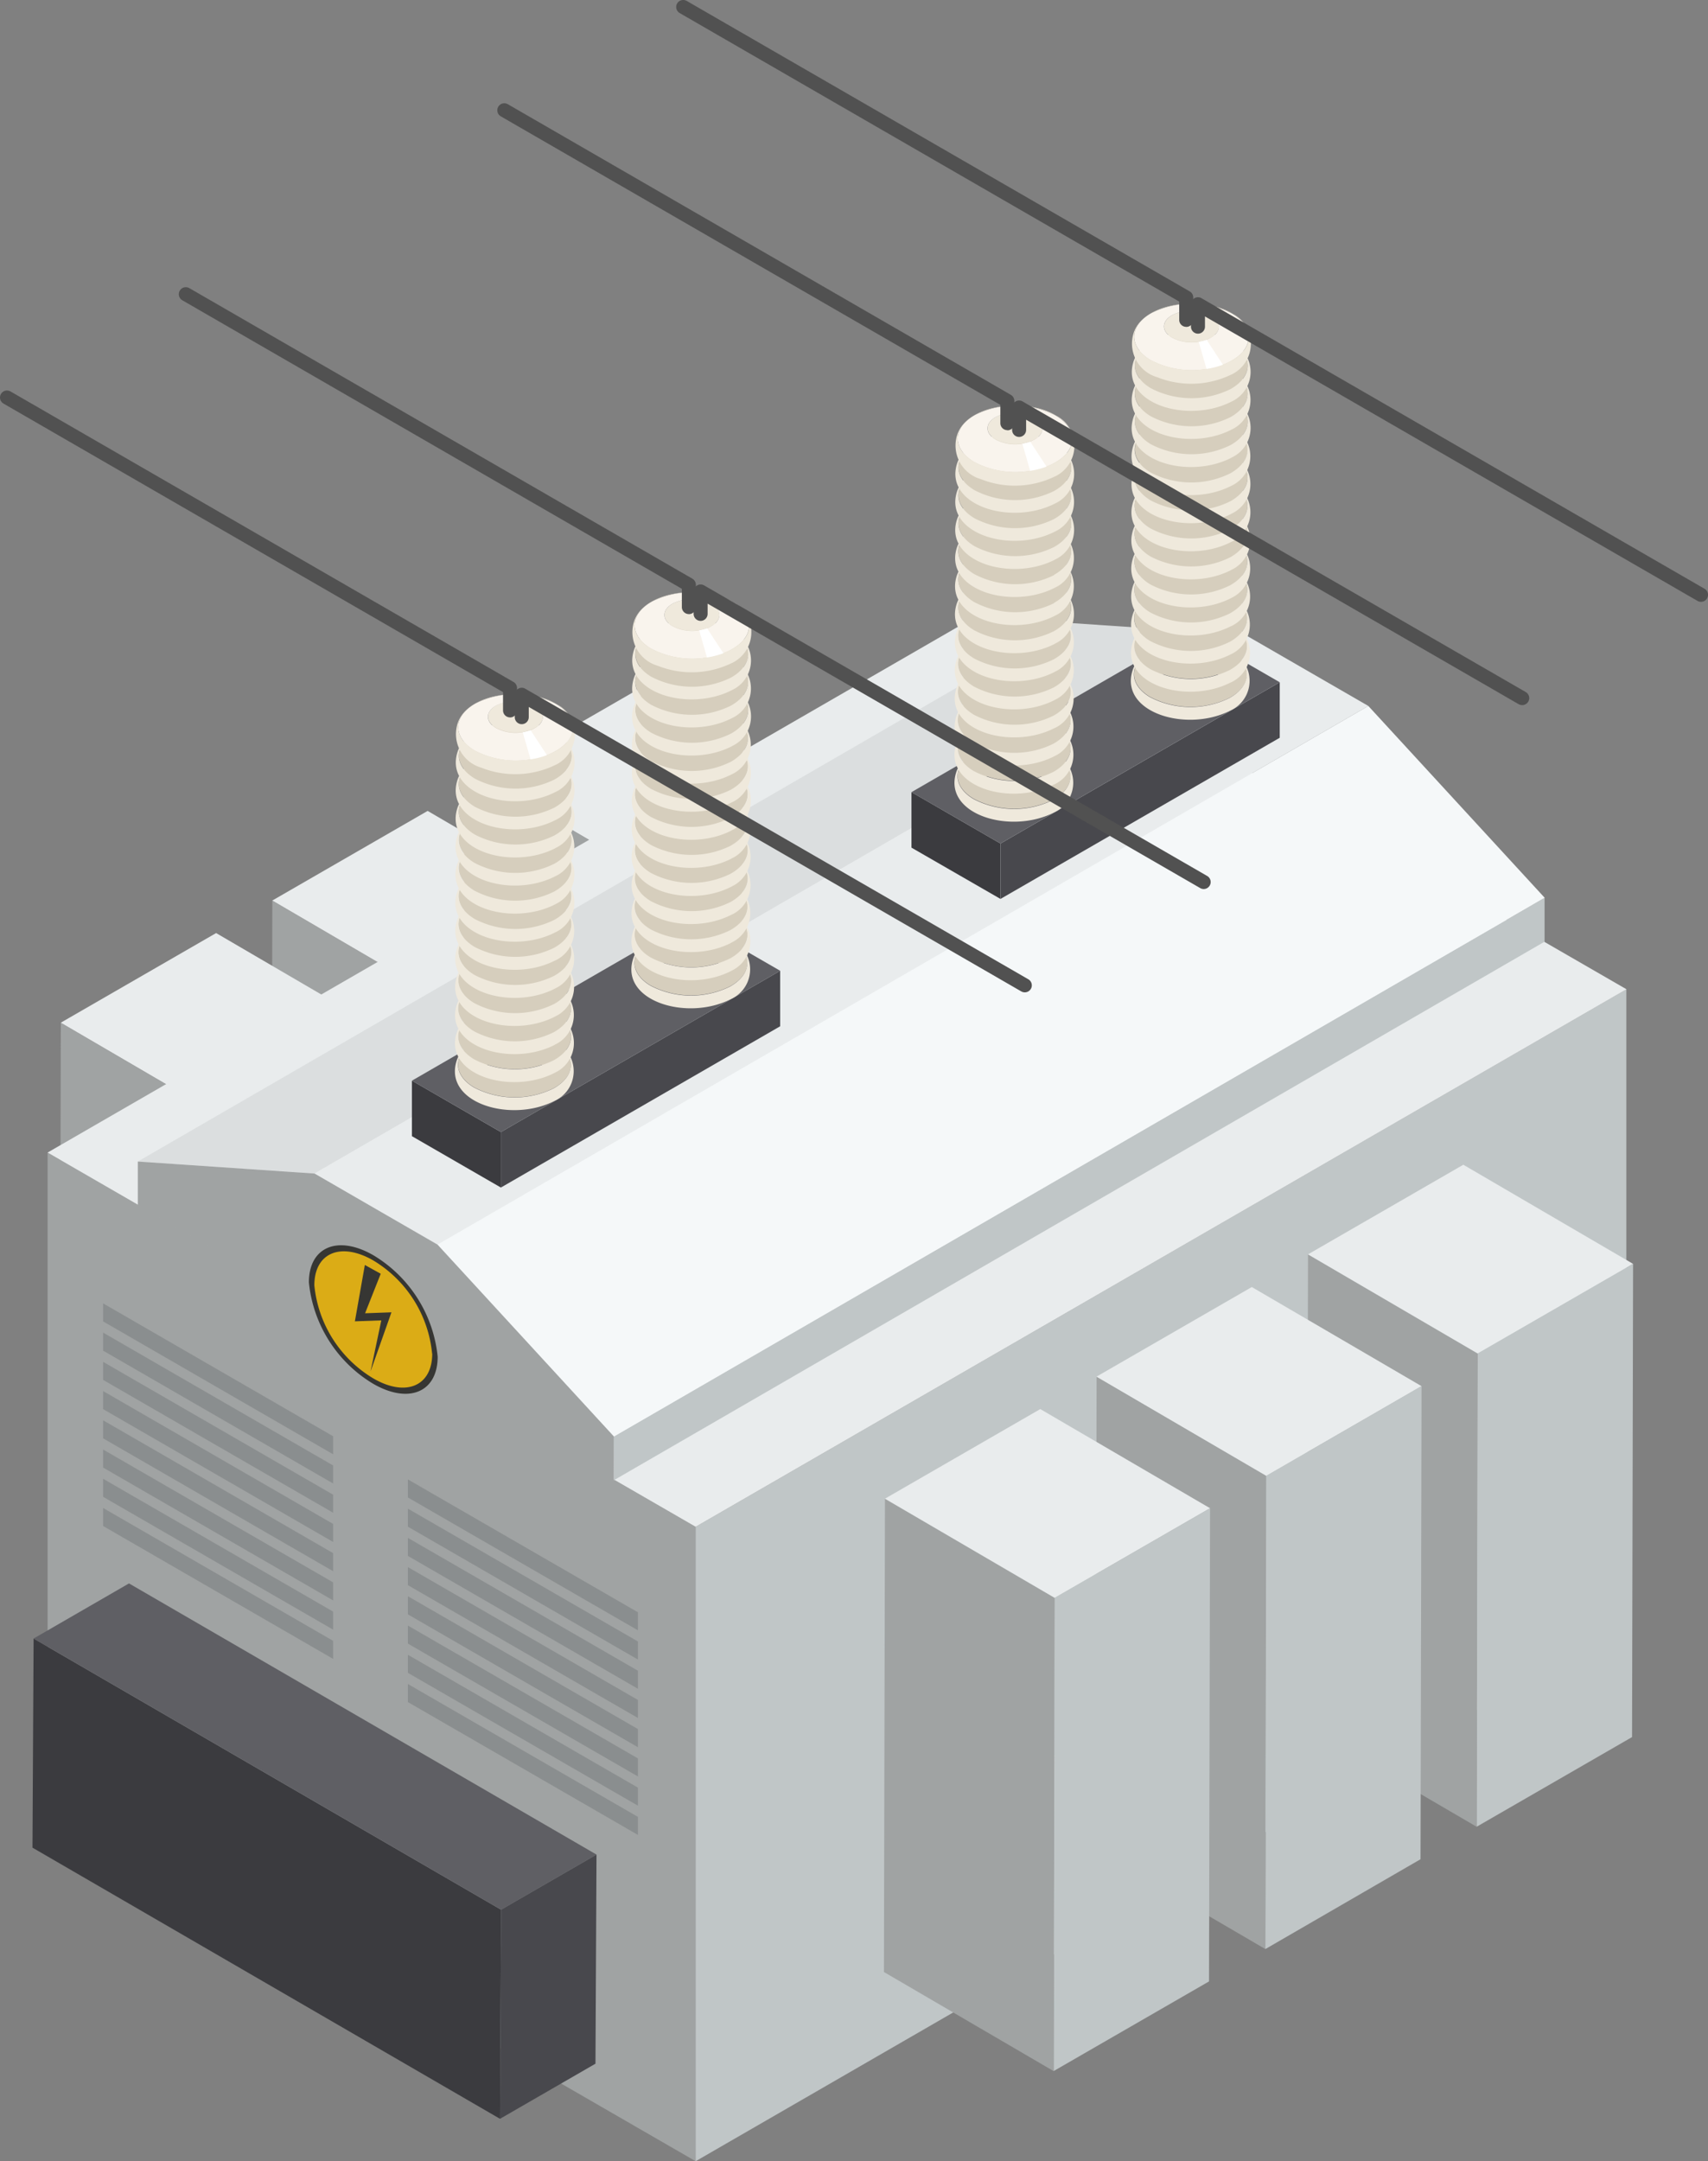 <svg id="组_1489" data-name="组 1489" xmlns="http://www.w3.org/2000/svg" xmlns:xlink="http://www.w3.org/1999/xlink" width="61.012" height="77.176" viewBox="0 0 61.012 77.176">
  <rect x="0" y="0" width="61.012" height="77.176" fill="#808080" stroke="none"/>
  <defs>
    <clipPath id="clip-path">
      <rect id="矩形_1445" data-name="矩形 1445" width="61.012" height="77.176" fill="none"/>
    </clipPath>
    <clipPath id="clip-path-2">
      <rect id="矩形_1443" data-name="矩形 1443" width="61.012" height="77.176" transform="translate(0 0)" fill="none"/>
    </clipPath>
    <clipPath id="clip-path-3">
      <rect id="矩形_1412" data-name="矩形 1412" width="8.217" height="5.389" transform="translate(3.683 46.543)" fill="none"/>
    </clipPath>
    <clipPath id="clip-path-4">
      <path id="路径_3851" data-name="路径 3851" d="M11.9,51.932,3.683,47.187v-.644L11.9,51.288Z" fill="none"/>
    </clipPath>
    <linearGradient id="linear-gradient" x1="-0.388" y1="3.348" x2="-0.274" y2="3.348" gradientUnits="objectBoundingBox">
      <stop offset="0" stop-color="#4f5456"/>
      <stop offset="1" stop-color="#6a6e70"/>
    </linearGradient>
    <clipPath id="clip-path-5">
      <rect id="矩形_1414" data-name="矩形 1414" width="8.217" height="5.389" transform="translate(3.683 47.587)" fill="none"/>
    </clipPath>
    <clipPath id="clip-path-6">
      <path id="路径_3852" data-name="路径 3852" d="M11.9,52.975,3.683,48.231v-.644L11.9,52.331Z" fill="none"/>
    </clipPath>
    <linearGradient id="linear-gradient-2" x1="-0.388" y1="3.242" x2="-0.274" y2="3.242" xlink:href="#linear-gradient"/>
    <clipPath id="clip-path-7">
      <rect id="矩形_1416" data-name="矩形 1416" width="8.217" height="5.389" transform="translate(3.683 48.631)" fill="none"/>
    </clipPath>
    <clipPath id="clip-path-8">
      <path id="路径_3853" data-name="路径 3853" d="M11.9,54.019,3.683,49.275v-.644L11.9,53.375Z" fill="none"/>
    </clipPath>
    <linearGradient id="linear-gradient-3" x1="-0.388" y1="3.135" x2="-0.274" y2="3.135" xlink:href="#linear-gradient"/>
    <clipPath id="clip-path-9">
      <rect id="矩形_1418" data-name="矩形 1418" width="8.217" height="5.389" transform="translate(3.683 49.675)" fill="none"/>
    </clipPath>
    <clipPath id="clip-path-10">
      <path id="路径_3854" data-name="路径 3854" d="M11.9,55.063,3.683,50.319v-.645L11.9,54.419Z" fill="none"/>
    </clipPath>
    <linearGradient id="linear-gradient-4" x1="-0.388" y1="3.029" x2="-0.274" y2="3.029" xlink:href="#linear-gradient"/>
    <clipPath id="clip-path-11">
      <rect id="矩形_1420" data-name="矩形 1420" width="8.217" height="5.389" transform="translate(3.683 50.718)" fill="none"/>
    </clipPath>
    <clipPath id="clip-path-12">
      <path id="路径_3855" data-name="路径 3855" d="M11.9,56.107,3.683,51.362v-.644L11.9,55.462Z" fill="none"/>
    </clipPath>
    <linearGradient id="linear-gradient-5" x1="-0.388" y1="2.922" x2="-0.274" y2="2.922" xlink:href="#linear-gradient"/>
    <clipPath id="clip-path-13">
      <rect id="矩形_1422" data-name="矩形 1422" width="8.217" height="5.389" transform="translate(3.683 51.762)" fill="none"/>
    </clipPath>
    <clipPath id="clip-path-14">
      <path id="路径_3856" data-name="路径 3856" d="M11.9,57.15,3.683,52.406v-.644L11.9,56.506Z" fill="none"/>
    </clipPath>
    <linearGradient id="linear-gradient-6" x1="-0.388" y1="2.816" x2="-0.274" y2="2.816" xlink:href="#linear-gradient"/>
    <clipPath id="clip-path-15">
      <rect id="矩形_1424" data-name="矩形 1424" width="8.217" height="5.389" transform="translate(3.683 52.806)" fill="none"/>
    </clipPath>
    <clipPath id="clip-path-16">
      <path id="路径_3857" data-name="路径 3857" d="M11.9,58.194,3.683,53.45v-.644L11.9,57.55Z" fill="none"/>
    </clipPath>
    <linearGradient id="linear-gradient-7" x1="-0.388" y1="2.71" x2="-0.274" y2="2.71" xlink:href="#linear-gradient"/>
    <clipPath id="clip-path-17">
      <rect id="矩形_1426" data-name="矩形 1426" width="8.217" height="5.389" transform="translate(3.683 53.849)" fill="none"/>
    </clipPath>
    <clipPath id="clip-path-18">
      <path id="路径_3858" data-name="路径 3858" d="M11.9,59.238,3.683,54.493v-.644L11.9,58.594Z" fill="none"/>
    </clipPath>
    <linearGradient id="linear-gradient-8" x1="-0.388" y1="2.603" x2="-0.274" y2="2.603" xlink:href="#linear-gradient"/>
    <clipPath id="clip-path-19">
      <rect id="矩形_1428" data-name="矩形 1428" width="8.218" height="5.389" transform="translate(14.57 52.829)" fill="none"/>
    </clipPath>
    <clipPath id="clip-path-20">
      <path id="路径_3859" data-name="路径 3859" d="M22.788,58.218,14.57,53.474v-.645l8.218,4.745Z" fill="none"/>
    </clipPath>
    <linearGradient id="linear-gradient-9" x1="-1.628" y1="2.707" x2="-1.514" y2="2.707" xlink:href="#linear-gradient"/>
    <clipPath id="clip-path-21">
      <rect id="矩形_1430" data-name="矩形 1430" width="8.218" height="5.389" transform="translate(14.57 53.873)" fill="none"/>
    </clipPath>
    <clipPath id="clip-path-22">
      <path id="路径_3860" data-name="路径 3860" d="M22.788,59.262,14.57,54.517v-.644l8.218,4.744Z" fill="none"/>
    </clipPath>
    <linearGradient id="linear-gradient-10" x1="-1.628" y1="2.6" x2="-1.514" y2="2.6" xlink:href="#linear-gradient"/>
    <clipPath id="clip-path-23">
      <rect id="矩形_1432" data-name="矩形 1432" width="8.218" height="5.389" transform="translate(14.57 54.917)" fill="none"/>
    </clipPath>
    <clipPath id="clip-path-24">
      <path id="路径_3861" data-name="路径 3861" d="M22.788,60.305,14.57,55.561v-.644l8.218,4.744Z" fill="none"/>
    </clipPath>
    <linearGradient id="linear-gradient-11" x1="-1.629" y1="2.494" x2="-1.515" y2="2.494" xlink:href="#linear-gradient"/>
    <clipPath id="clip-path-25">
      <rect id="矩形_1434" data-name="矩形 1434" width="8.218" height="5.389" transform="translate(14.57 55.961)" fill="none"/>
    </clipPath>
    <clipPath id="clip-path-26">
      <path id="路径_3862" data-name="路径 3862" d="M22.788,61.349,14.57,56.605V55.96l8.218,4.745Z" fill="none"/>
    </clipPath>
    <linearGradient id="linear-gradient-12" x1="-1.628" y1="2.388" x2="-1.514" y2="2.388" xlink:href="#linear-gradient"/>
    <clipPath id="clip-path-27">
      <rect id="矩形_1436" data-name="矩形 1436" width="8.218" height="5.389" transform="translate(14.57 57.004)" fill="none"/>
    </clipPath>
    <clipPath id="clip-path-28">
      <path id="路径_3863" data-name="路径 3863" d="M22.788,62.393,14.57,57.648V57l8.218,4.744Z" fill="none"/>
    </clipPath>
    <linearGradient id="linear-gradient-13" x1="-1.628" y1="2.281" x2="-1.514" y2="2.281" xlink:href="#linear-gradient"/>
    <clipPath id="clip-path-29">
      <rect id="矩形_1438" data-name="矩形 1438" width="8.218" height="5.389" transform="translate(14.57 58.048)" fill="none"/>
    </clipPath>
    <clipPath id="clip-path-30">
      <path id="路径_3864" data-name="路径 3864" d="M22.788,63.436,14.57,58.692v-.644l8.218,4.744Z" fill="none"/>
    </clipPath>
    <linearGradient id="linear-gradient-14" x1="-1.629" y1="2.175" x2="-1.515" y2="2.175" xlink:href="#linear-gradient"/>
    <clipPath id="clip-path-31">
      <rect id="矩形_1440" data-name="矩形 1440" width="8.218" height="5.389" transform="translate(14.57 59.092)" fill="none"/>
    </clipPath>
    <clipPath id="clip-path-32">
      <path id="路径_3865" data-name="路径 3865" d="M22.788,64.48,14.57,59.736v-.645l8.218,4.745Z" fill="none"/>
    </clipPath>
    <linearGradient id="linear-gradient-15" x1="-1.628" y1="2.069" x2="-1.514" y2="2.069" xlink:href="#linear-gradient"/>
    <clipPath id="clip-path-33">
      <rect id="矩形_1442" data-name="矩形 1442" width="8.218" height="5.389" transform="translate(14.57 60.135)" fill="none"/>
    </clipPath>
    <clipPath id="clip-path-34">
      <path id="路径_3866" data-name="路径 3866" d="M22.788,65.524,14.57,60.78v-.645l8.218,4.745Z" fill="none"/>
    </clipPath>
    <linearGradient id="linear-gradient-16" x1="-1.628" y1="1.962" x2="-1.514" y2="1.962" xlink:href="#linear-gradient"/>
  </defs>
  <g id="组_1488" data-name="组 1488" clip-path="url(#clip-path)">
    <path id="路径_3834" data-name="路径 3834" d="M23.312,48.238,17.247,44.7l.037-16.9,6.065,3.541Z" fill="#a0a3a3"/>
    <path id="路径_3835" data-name="路径 3835" d="M23.349,31.336l-6.065-3.541,5.548-3.2L28.9,28.133Z" fill="#e9eced"/>
    <path id="路径_3836" data-name="路径 3836" d="M28.9,28.133l-.037,16.9-5.548,3.2.037-16.9Z" fill="#3b3b3f"/>
    <path id="路径_3837" data-name="路径 3837" d="M15.756,52.6,9.691,49.06l.037-16.9L15.793,35.7Z" fill="#a0a3a3"/>
    <path id="路径_3838" data-name="路径 3838" d="M15.793,35.7,9.728,32.157l5.548-3.2L21.341,32.5Z" fill="#e9eced"/>
    <path id="路径_3839" data-name="路径 3839" d="M21.341,32.5,21.3,49.4l-5.548,3.2.037-16.9Z" fill="#3b3b3f"/>
    <path id="路径_3840" data-name="路径 3840" d="M8.2,56.963,2.135,53.422l.037-16.9,6.065,3.542Z" fill="#a0a3a3"/>
    <path id="路径_3841" data-name="路径 3841" d="M8.237,40.06,2.172,36.519l5.548-3.2,6.065,3.541Z" fill="#e9eced"/>
    <path id="路径_3842" data-name="路径 3842" d="M13.785,36.857l-.037,16.9L8.2,56.962l.037-16.9Z" fill="#3b3b3f"/>
    <path id="路径_3843" data-name="路径 3843" d="M1.7,63.812,24.849,77.176V54.521L1.7,41.157Z" fill="#a0a3a3"/>
    <path id="路径_3844" data-name="路径 3844" d="M24.849,54.521V77.176L58.095,57.981V35.327Z" fill="#c0c6c7"/>
    <path id="路径_3845" data-name="路径 3845" d="M24.849,54.521,1.7,41.157,34.947,21.962,58.1,35.326Z" fill="#e9eced"/>
    <path id="路径_3846" data-name="路径 3846" d="M4.922,41.478,38.171,22.243l6.313.429L11.234,41.907Z" fill="#dbdedf"/>
    <path id="路径_3847" data-name="路径 3847" d="M11.234,41.907l33.25-19.235,4.394,2.537L15.628,44.444Z" fill="#e9eced"/>
    <path id="路径_3848" data-name="路径 3848" d="M21.925,51.295,55.174,32.06l0,1.567L21.921,52.862Z" fill="#c0c6c7"/>
    <path id="路径_3849" data-name="路径 3849" d="M15.628,44.444l33.25-19.235,6.3,6.85L21.925,51.3Z" fill="#f5f8f9"/>
    <path id="路径_3850" data-name="路径 3850" d="M15.628,44.444l6.3,6.851-.005,1.567-17-9.817,0-1.567,6.313.429Z" fill="#a0a3a3"/>
    <g id="组_1485" data-name="组 1485">
      <g id="组_1484" data-name="组 1484" clip-path="url(#clip-path-2)">
        <g id="组_1408" data-name="组 1408" opacity="0.4">
          <g id="组_1407" data-name="组 1407">
            <g id="组_1406" data-name="组 1406" clip-path="url(#clip-path-3)">
              <g id="组_1405" data-name="组 1405">
                <g id="组_1404" data-name="组 1404" clip-path="url(#clip-path-4)">
                  <rect id="矩形_1411" data-name="矩形 1411" width="8.776" height="9.811" transform="translate(1.349 50.585) rotate(-60)" fill="url(#linear-gradient)"/>
                </g>
              </g>
            </g>
          </g>
        </g>
        <g id="组_1413" data-name="组 1413" opacity="0.4">
          <g id="组_1412" data-name="组 1412">
            <g id="组_1411" data-name="组 1411" clip-path="url(#clip-path-5)">
              <g id="组_1410" data-name="组 1410">
                <g id="组_1409" data-name="组 1409" clip-path="url(#clip-path-6)">
                  <rect id="矩形_1413" data-name="矩形 1413" width="8.775" height="9.81" transform="translate(1.35 51.628) rotate(-60)" fill="url(#linear-gradient-2)"/>
                </g>
              </g>
            </g>
          </g>
        </g>
        <g id="组_1418" data-name="组 1418" opacity="0.4">
          <g id="组_1417" data-name="组 1417">
            <g id="组_1416" data-name="组 1416" clip-path="url(#clip-path-7)">
              <g id="组_1415" data-name="组 1415">
                <g id="组_1414" data-name="组 1414" clip-path="url(#clip-path-8)">
                  <rect id="矩形_1415" data-name="矩形 1415" width="8.775" height="9.81" transform="matrix(0.5, -0.866, 0.866, 0.5, 1.35, 52.672)" fill="url(#linear-gradient-3)"/>
                </g>
              </g>
            </g>
          </g>
        </g>
        <g id="组_1423" data-name="组 1423" opacity="0.4">
          <g id="组_1422" data-name="组 1422">
            <g id="组_1421" data-name="组 1421" clip-path="url(#clip-path-9)">
              <g id="组_1420" data-name="组 1420">
                <g id="组_1419" data-name="组 1419" clip-path="url(#clip-path-10)">
                  <rect id="矩形_1417" data-name="矩形 1417" width="8.776" height="9.811" transform="translate(1.349 53.716) rotate(-60)" fill="url(#linear-gradient-4)"/>
                </g>
              </g>
            </g>
          </g>
        </g>
        <g id="组_1428" data-name="组 1428" opacity="0.4">
          <g id="组_1427" data-name="组 1427">
            <g id="组_1426" data-name="组 1426" clip-path="url(#clip-path-11)">
              <g id="组_1425" data-name="组 1425">
                <g id="组_1424" data-name="组 1424" clip-path="url(#clip-path-12)">
                  <rect id="矩形_1419" data-name="矩形 1419" width="8.776" height="9.811" transform="translate(1.349 54.76) rotate(-60)" fill="url(#linear-gradient-5)"/>
                </g>
              </g>
            </g>
          </g>
        </g>
        <g id="组_1433" data-name="组 1433" opacity="0.4">
          <g id="组_1432" data-name="组 1432">
            <g id="组_1431" data-name="组 1431" clip-path="url(#clip-path-13)">
              <g id="组_1430" data-name="组 1430">
                <g id="组_1429" data-name="组 1429" clip-path="url(#clip-path-14)">
                  <rect id="矩形_1421" data-name="矩形 1421" width="8.775" height="9.81" transform="matrix(0.5, -0.866, 0.866, 0.5, 1.35, 55.803)" fill="url(#linear-gradient-6)"/>
                </g>
              </g>
            </g>
          </g>
        </g>
        <g id="组_1438" data-name="组 1438" opacity="0.4">
          <g id="组_1437" data-name="组 1437">
            <g id="组_1436" data-name="组 1436" clip-path="url(#clip-path-15)">
              <g id="组_1435" data-name="组 1435">
                <g id="组_1434" data-name="组 1434" clip-path="url(#clip-path-16)">
                  <rect id="矩形_1423" data-name="矩形 1423" width="8.775" height="9.81" transform="translate(1.35 56.847) rotate(-60)" fill="url(#linear-gradient-7)"/>
                </g>
              </g>
            </g>
          </g>
        </g>
        <g id="组_1443" data-name="组 1443" opacity="0.4">
          <g id="组_1442" data-name="组 1442">
            <g id="组_1441" data-name="组 1441" clip-path="url(#clip-path-17)">
              <g id="组_1440" data-name="组 1440">
                <g id="组_1439" data-name="组 1439" clip-path="url(#clip-path-18)">
                  <rect id="矩形_1425" data-name="矩形 1425" width="8.776" height="9.811" transform="translate(1.349 57.891) rotate(-60)" fill="url(#linear-gradient-8)"/>
                </g>
              </g>
            </g>
          </g>
        </g>
        <g id="组_1448" data-name="组 1448" opacity="0.4">
          <g id="组_1447" data-name="组 1447">
            <g id="组_1446" data-name="组 1446" clip-path="url(#clip-path-19)">
              <g id="组_1445" data-name="组 1445">
                <g id="组_1444" data-name="组 1444" clip-path="url(#clip-path-20)">
                  <rect id="矩形_1427" data-name="矩形 1427" width="8.776" height="9.811" transform="translate(12.236 56.871) rotate(-60)" fill="url(#linear-gradient-9)"/>
                </g>
              </g>
            </g>
          </g>
        </g>
        <g id="组_1453" data-name="组 1453" opacity="0.4">
          <g id="组_1452" data-name="组 1452">
            <g id="组_1451" data-name="组 1451" clip-path="url(#clip-path-21)">
              <g id="组_1450" data-name="组 1450">
                <g id="组_1449" data-name="组 1449" clip-path="url(#clip-path-22)">
                  <rect id="矩形_1429" data-name="矩形 1429" width="8.776" height="9.811" transform="translate(12.236 57.915) rotate(-60)" fill="url(#linear-gradient-10)"/>
                </g>
              </g>
            </g>
          </g>
        </g>
        <g id="组_1458" data-name="组 1458" opacity="0.4">
          <g id="组_1457" data-name="组 1457">
            <g id="组_1456" data-name="组 1456" clip-path="url(#clip-path-23)">
              <g id="组_1455" data-name="组 1455">
                <g id="组_1454" data-name="组 1454" clip-path="url(#clip-path-24)">
                  <rect id="矩形_1431" data-name="矩形 1431" width="8.775" height="9.811" transform="translate(12.237 58.958) rotate(-60)" fill="url(#linear-gradient-11)"/>
                </g>
              </g>
            </g>
          </g>
        </g>
        <g id="组_1463" data-name="组 1463" opacity="0.4">
          <g id="组_1462" data-name="组 1462">
            <g id="组_1461" data-name="组 1461" clip-path="url(#clip-path-25)">
              <g id="组_1460" data-name="组 1460">
                <g id="组_1459" data-name="组 1459" clip-path="url(#clip-path-26)">
                  <rect id="矩形_1433" data-name="矩形 1433" width="8.776" height="9.811" transform="translate(12.236 60.002) rotate(-60)" fill="url(#linear-gradient-12)"/>
                </g>
              </g>
            </g>
          </g>
        </g>
        <g id="组_1468" data-name="组 1468" opacity="0.4">
          <g id="组_1467" data-name="组 1467">
            <g id="组_1466" data-name="组 1466" clip-path="url(#clip-path-27)">
              <g id="组_1465" data-name="组 1465">
                <g id="组_1464" data-name="组 1464" clip-path="url(#clip-path-28)">
                  <rect id="矩形_1435" data-name="矩形 1435" width="8.776" height="9.811" transform="translate(12.236 61.046) rotate(-60)" fill="url(#linear-gradient-13)"/>
                </g>
              </g>
            </g>
          </g>
        </g>
        <g id="组_1473" data-name="组 1473" opacity="0.4">
          <g id="组_1472" data-name="组 1472">
            <g id="组_1471" data-name="组 1471" clip-path="url(#clip-path-29)">
              <g id="组_1470" data-name="组 1470">
                <g id="组_1469" data-name="组 1469" clip-path="url(#clip-path-30)">
                  <rect id="矩形_1437" data-name="矩形 1437" width="8.775" height="9.811" transform="translate(12.237 62.089) rotate(-60)" fill="url(#linear-gradient-14)"/>
                </g>
              </g>
            </g>
          </g>
        </g>
        <g id="组_1478" data-name="组 1478" opacity="0.4">
          <g id="组_1477" data-name="组 1477">
            <g id="组_1476" data-name="组 1476" clip-path="url(#clip-path-31)">
              <g id="组_1475" data-name="组 1475">
                <g id="组_1474" data-name="组 1474" clip-path="url(#clip-path-32)">
                  <rect id="矩形_1439" data-name="矩形 1439" width="8.776" height="9.811" transform="matrix(0.5, -0.866, 0.866, 0.5, 12.236, 63.133)" fill="url(#linear-gradient-15)"/>
                </g>
              </g>
            </g>
          </g>
        </g>
        <g id="组_1483" data-name="组 1483" opacity="0.4">
          <g id="组_1482" data-name="组 1482">
            <g id="组_1481" data-name="组 1481" clip-path="url(#clip-path-33)">
              <g id="组_1480" data-name="组 1480">
                <g id="组_1479" data-name="组 1479" clip-path="url(#clip-path-34)">
                  <rect id="矩形_1441" data-name="矩形 1441" width="8.776" height="9.811" transform="matrix(0.5, -0.866, 0.866, 0.5, 12.236, 64.177)" fill="url(#linear-gradient-16)"/>
                </g>
              </g>
            </g>
          </g>
        </g>
      </g>
    </g>
    <path id="路径_3867" data-name="路径 3867" d="M52.752,65.235l-6.065-3.541.037-16.9,6.065,3.542Z" fill="#a0a3a3"/>
    <path id="路径_3868" data-name="路径 3868" d="M52.789,48.333l-6.065-3.541,5.548-3.2,6.065,3.541Z" fill="#e9eced"/>
    <path id="路径_3869" data-name="路径 3869" d="M58.336,45.13l-.037,16.9-5.548,3.2.037-16.9Z" fill="#c0c6c7"/>
    <path id="路径_3870" data-name="路径 3870" d="M45.2,69.6l-6.065-3.541.037-16.9L45.233,52.7Z" fill="#a0a3a3"/>
    <path id="路径_3871" data-name="路径 3871" d="M45.233,52.7l-6.065-3.541,5.548-3.2,6.065,3.541Z" fill="#e9eced"/>
    <path id="路径_3872" data-name="路径 3872" d="M50.78,49.492l-.037,16.9L45.2,69.6l.037-16.9Z" fill="#c0c6c7"/>
    <path id="路径_3873" data-name="路径 3873" d="M37.64,73.96l-6.065-3.541.037-16.9,6.065,3.542Z" fill="#a0a3a3"/>
    <path id="路径_3874" data-name="路径 3874" d="M37.677,57.058l-6.065-3.541,5.548-3.2,6.065,3.541Z" fill="#e9eced"/>
    <path id="路径_3875" data-name="路径 3875" d="M43.225,53.855l-.037,16.9-5.548,3.2.037-16.9Z" fill="#c0c6c7"/>
    <path id="路径_3876" data-name="路径 3876" d="M35.738,30.122l-3.179-1.835v1.982L35.738,32.1Z" fill="#3b3b3f"/>
    <path id="路径_3877" data-name="路径 3877" d="M45.714,26.345,35.739,32.1V30.122l9.975-5.759Z" fill="#48484d"/>
    <path id="路径_3878" data-name="路径 3878" d="M35.738,30.122l-3.179-1.835,9.975-5.76,3.179,1.836Z" fill="#5f5f64"/>
    <g id="组_1487" data-name="组 1487">
      <g id="组_1486" data-name="组 1486" clip-path="url(#clip-path-2)">
        <path id="路径_3879" data-name="路径 3879" d="M43.973,23.263a3.139,3.139,0,0,0-2.85-.029c-.8.448-.817,1.187-.041,1.651a3.145,3.145,0,0,0,2.851.029c.8-.448.816-1.188.04-1.651m-.764,1.218a1.523,1.523,0,0,1-1.382-.014c-.377-.225-.368-.583.019-.8a1.525,1.525,0,0,1,1.383.014c.376.225.367.584-.02.8" fill="#d6cebd"/>
        <path id="路径_3880" data-name="路径 3880" d="M44,23.261h0c-1.092-.679-3.225-.412-3.553.709-.435,1.486,1.959,2.2,3.51,1.4l0,0a1.165,1.165,0,0,0,.039-2.1m-.071,1.652a3.139,3.139,0,0,1-2.85-.029c-.776-.464-.758-1.2.04-1.651a3.139,3.139,0,0,1,2.85.029c.776.464.758,1.2-.04,1.651" fill="#efe9dc"/>
        <path id="路径_3881" data-name="路径 3881" d="M43.976,22.26a3.139,3.139,0,0,0-2.85-.029c-.8.448-.817,1.187-.041,1.651a3.142,3.142,0,0,0,2.851.029c.8-.448.816-1.188.04-1.651m-.764,1.218a1.523,1.523,0,0,1-1.382-.014c-.377-.225-.368-.583.019-.8a1.525,1.525,0,0,1,1.383.014c.376.225.367.584-.02.8" fill="#d6cebd"/>
        <path id="路径_3882" data-name="路径 3882" d="M44.007,22.259h0c-1.093-.679-3.226-.412-3.554.71-.435,1.485,1.959,2.2,3.511,1.4l.005,0,0,0a1.164,1.164,0,0,0,.04-2.1m-.071,1.652a3.142,3.142,0,0,1-2.851-.029c-.776-.464-.758-1.2.04-1.651a3.139,3.139,0,0,1,2.85.029c.776.464.758,1.2-.039,1.651" fill="#efe9dc"/>
        <path id="路径_3883" data-name="路径 3883" d="M43.979,21.256a3.139,3.139,0,0,0-2.85-.029c-.8.448-.817,1.187-.041,1.651a3.142,3.142,0,0,0,2.851.029c.8-.448.816-1.188.04-1.651m-.764,1.218a1.523,1.523,0,0,1-1.382-.014c-.377-.225-.368-.583.019-.8a1.525,1.525,0,0,1,1.383.014c.376.225.367.584-.02.8" fill="#d6cebd"/>
        <path id="路径_3884" data-name="路径 3884" d="M44.009,21.255c-1.092-.679-3.225-.412-3.553.71-.435,1.485,1.959,2.2,3.51,1.4l0,0v0a1.165,1.165,0,0,0,.039-2.1m-.071,1.652a3.142,3.142,0,0,1-2.851-.029c-.775-.464-.757-1.2.041-1.651a3.139,3.139,0,0,1,2.85.029c.776.464.758,1.2-.04,1.651" fill="#efe9dc"/>
        <path id="路径_3885" data-name="路径 3885" d="M43.982,20.254a3.139,3.139,0,0,0-2.85-.029c-.8.448-.817,1.187-.041,1.651a3.142,3.142,0,0,0,2.851.029c.8-.448.816-1.188.04-1.651m-.764,1.218a1.523,1.523,0,0,1-1.382-.014c-.377-.225-.368-.583.019-.8a1.525,1.525,0,0,1,1.383.014c.376.225.367.584-.02.8" fill="#d6cebd"/>
        <path id="路径_3886" data-name="路径 3886" d="M44.012,20.252c-1.092-.679-3.225-.412-3.553.71-.435,1.485,1.96,2.2,3.51,1.4l.006,0,0,0a1.165,1.165,0,0,0,.039-2.1M43.941,21.9a3.139,3.139,0,0,1-2.85-.029c-.776-.464-.758-1.2.04-1.651a3.142,3.142,0,0,1,2.851.029c.775.464.757,1.2-.041,1.651" fill="#efe9dc"/>
        <path id="路径_3887" data-name="路径 3887" d="M43.984,19.251a3.139,3.139,0,0,0-2.85-.029c-.8.448-.817,1.187-.041,1.651a3.142,3.142,0,0,0,2.851.029c.8-.448.816-1.188.04-1.651m-.764,1.218a1.523,1.523,0,0,1-1.382-.014c-.377-.225-.368-.583.019-.8a1.525,1.525,0,0,1,1.383.014c.376.225.367.584-.02.8" fill="#d6cebd"/>
        <path id="路径_3888" data-name="路径 3888" d="M44.015,19.25c-1.092-.679-3.225-.412-3.553.71-.435,1.485,1.959,2.2,3.51,1.4l.006-.005,0,0a1.165,1.165,0,0,0,.039-2.1M43.944,20.9a3.139,3.139,0,0,1-2.85-.029c-.776-.464-.758-1.2.04-1.651a3.139,3.139,0,0,1,2.85.029c.776.464.758,1.2-.04,1.651" fill="#efe9dc"/>
        <path id="路径_3889" data-name="路径 3889" d="M43.987,18.249a3.139,3.139,0,0,0-2.85-.029c-.8.448-.817,1.187-.041,1.651a3.142,3.142,0,0,0,2.851.029c.8-.448.816-1.188.04-1.651m-.764,1.218a1.523,1.523,0,0,1-1.382-.014c-.377-.225-.368-.583.019-.8a1.525,1.525,0,0,1,1.383.014c.376.225.367.584-.02.8" fill="#d6cebd"/>
        <path id="路径_3890" data-name="路径 3890" d="M44.018,18.247c-1.092-.679-3.225-.412-3.553.71-.435,1.485,1.959,2.2,3.51,1.4l.006-.005,0,0a1.165,1.165,0,0,0,.039-2.1M43.947,19.9a3.139,3.139,0,0,1-2.85-.029c-.776-.464-.758-1.2.04-1.651a3.139,3.139,0,0,1,2.85.029c.776.464.758,1.2-.04,1.651" fill="#efe9dc"/>
        <path id="路径_3891" data-name="路径 3891" d="M43.95,18.9a3.142,3.142,0,0,1-2.851-.029c-.776-.464-.758-1.2.041-1.651a3.139,3.139,0,0,1,2.85.029c.776.463.758,1.2-.04,1.651m-.724-.433c.387-.217.4-.576.02-.8a1.525,1.525,0,0,0-1.383-.014c-.387.218-.4.576-.019.8a1.523,1.523,0,0,0,1.382.014" fill="#d6cebd"/>
        <path id="路径_3892" data-name="路径 3892" d="M44.021,17.244c-1.092-.679-3.225-.411-3.553.71-.435,1.485,1.96,2.2,3.51,1.4l.008-.008,0,.005a1.165,1.165,0,0,0,.039-2.1M43.95,18.9a3.139,3.139,0,0,1-2.85-.029c-.776-.464-.758-1.2.04-1.651a3.142,3.142,0,0,1,2.851.029c.775.464.757,1.2-.041,1.651" fill="#efe9dc"/>
        <path id="路径_3893" data-name="路径 3893" d="M43.993,16.243a3.139,3.139,0,0,0-2.85-.029c-.8.448-.817,1.187-.041,1.651a3.145,3.145,0,0,0,2.851.029c.8-.448.816-1.188.04-1.651m-.764,1.218a1.523,1.523,0,0,1-1.382-.014c-.377-.225-.368-.583.019-.8a1.525,1.525,0,0,1,1.383.014c.376.225.367.584-.02.8" fill="#d6cebd"/>
        <path id="路径_3894" data-name="路径 3894" d="M44.024,16.241c-1.092-.679-3.225-.412-3.553.71-.435,1.485,1.959,2.2,3.51,1.4l.005-.005v0a1.165,1.165,0,0,0,.039-2.1m-.071,1.652a3.139,3.139,0,0,1-2.85-.029c-.776-.464-.758-1.2.04-1.651a3.139,3.139,0,0,1,2.85.029c.776.464.758,1.2-.04,1.651" fill="#efe9dc"/>
        <path id="路径_3895" data-name="路径 3895" d="M44,15.24a3.139,3.139,0,0,0-2.85-.029c-.8.448-.817,1.187-.041,1.651a3.142,3.142,0,0,0,2.851.028c.8-.447.816-1.187.04-1.65m-.764,1.218a1.523,1.523,0,0,1-1.382-.014c-.377-.225-.368-.583.019-.8a1.525,1.525,0,0,1,1.383.014c.376.225.367.584-.02.8" fill="#d6cebd"/>
        <path id="路径_3896" data-name="路径 3896" d="M44.026,15.239c-1.092-.679-3.225-.411-3.553.71-.435,1.485,1.959,2.2,3.51,1.4l0,0a1.165,1.165,0,0,0,.039-2.1m-.071,1.652a3.139,3.139,0,0,1-2.85-.029c-.776-.464-.758-1.2.04-1.651a3.139,3.139,0,0,1,2.85.029c.776.464.758,1.2-.04,1.651" fill="#efe9dc"/>
        <path id="路径_3897" data-name="路径 3897" d="M44,14.237a3.139,3.139,0,0,0-2.85-.029c-.8.448-.817,1.187-.041,1.651a3.145,3.145,0,0,0,2.851.029c.8-.448.816-1.188.04-1.651m-.764,1.218a1.523,1.523,0,0,1-1.382-.014c-.377-.225-.368-.583.019-.8a1.525,1.525,0,0,1,1.383.014c.376.225.367.584-.02.8" fill="#d6cebd"/>
        <path id="路径_3898" data-name="路径 3898" d="M44.029,14.236c-1.092-.679-3.225-.411-3.553.71-.435,1.485,1.959,2.2,3.51,1.4l.006-.006,0,0a1.165,1.165,0,0,0,.039-2.1m-.071,1.652a3.139,3.139,0,0,1-2.85-.029c-.776-.464-.758-1.2.04-1.651a3.139,3.139,0,0,1,2.85.029c.776.464.758,1.2-.04,1.651" fill="#efe9dc"/>
        <path id="路径_3899" data-name="路径 3899" d="M44,13.234a3.139,3.139,0,0,0-2.85-.029c-.8.448-.817,1.187-.041,1.651a3.142,3.142,0,0,0,2.851.029c.8-.448.816-1.188.04-1.651m-.764,1.218a1.523,1.523,0,0,1-1.382-.014c-.377-.225-.368-.583.019-.8a1.525,1.525,0,0,1,1.383.014c.376.225.367.584-.02.8" fill="#d6cebd"/>
        <path id="路径_3900" data-name="路径 3900" d="M44.032,13.232c-1.092-.679-3.225-.412-3.553.71-.435,1.485,1.959,2.2,3.51,1.4.005,0,.013-.007,0,0a1.165,1.165,0,0,0,.039-2.1m-.071,1.652a3.139,3.139,0,0,1-2.85-.029c-.776-.464-.758-1.2.04-1.651a3.139,3.139,0,0,1,2.85.029c.776.464.758,1.2-.04,1.651" fill="#efe9dc"/>
        <path id="路径_3901" data-name="路径 3901" d="M44,12.231a3.139,3.139,0,0,0-2.85-.029c-.8.448-.817,1.187-.041,1.651a3.142,3.142,0,0,0,2.851.029c.8-.448.816-1.188.04-1.651m-.764,1.218a1.523,1.523,0,0,1-1.382-.014c-.377-.225-.368-.583.019-.8a1.525,1.525,0,0,1,1.383.014c.376.225.367.584-.02.8" fill="#d6cebd"/>
        <path id="路径_3902" data-name="路径 3902" d="M44.035,12.23c-1.092-.679-3.225-.412-3.553.71-.435,1.485,1.959,2.2,3.51,1.4.06-.034.061-.035,0,0a1.165,1.165,0,0,0,.039-2.1m-.071,1.652h0a3.142,3.142,0,0,1-2.851-.029c-.776-.464-.757-1.2.041-1.651a3.139,3.139,0,0,1,2.85.029c.776.464.758,1.2-.04,1.651" fill="#efe9dc"/>
        <path id="路径_3903" data-name="路径 3903" d="M43.266,11.263a1.525,1.525,0,0,0-1.386-.014c-.388.218-.4.577-.02.8a1.528,1.528,0,0,0,1.386.014c.389-.218.4-.577.02-.8" fill="#efe9dc"/>
        <path id="路径_3904" data-name="路径 3904" d="M44.029,11.207a3.191,3.191,0,0,0-2.894-.029c-.81.455-.828,1.2-.041,1.676a3.149,3.149,0,0,0,2.006.321,2.952,2.952,0,0,0,.585-.151,2.4,2.4,0,0,0,.3-.141c.81-.454.828-1.2.041-1.676m-.783.859h0a1.129,1.129,0,0,1-.145.067,1.4,1.4,0,0,1-.28.073,1.5,1.5,0,0,1-.961-.154c-.378-.226-.369-.585.019-.8a1.527,1.527,0,0,1,1.387.014c.377.226.368.585-.02.8" fill="#f9f4ed"/>
        <path id="路径_3905" data-name="路径 3905" d="M44.04,11.21h0c-1.086-.676-3.216-.413-3.551.7a1.249,1.249,0,0,0,.852,1.561,3.273,3.273,0,0,0,2.652-.1l.005,0v0a1.222,1.222,0,0,0,.684-1.062,1.183,1.183,0,0,0-.642-1.1m-.052,1.673a3.186,3.186,0,0,1-2.893-.029c-.788-.471-.77-1.221.041-1.676a3.186,3.186,0,0,1,2.893.029c.788.471.769,1.221-.041,1.676" fill="#efe9dc"/>
        <path id="路径_3906" data-name="路径 3906" d="M43.1,12.133a1.455,1.455,0,0,1-.28.073l.279.969a2.885,2.885,0,0,0,.585-.152Z" fill="#fff"/>
        <path id="路径_3907" data-name="路径 3907" d="M37.67,26.9a3.139,3.139,0,0,0-2.85-.029c-.8.448-.817,1.187-.041,1.651a3.142,3.142,0,0,0,2.851.029c.8-.448.816-1.187.04-1.651m-.764,1.218a1.523,1.523,0,0,1-1.382-.014c-.377-.225-.368-.583.019-.8a1.525,1.525,0,0,1,1.383.014c.376.225.367.584-.02.8" fill="#d6cebd"/>
        <path id="路径_3908" data-name="路径 3908" d="M37.7,26.9h0c-1.092-.679-3.225-.411-3.553.71-.435,1.485,1.959,2.2,3.51,1.4l0,0a1.165,1.165,0,0,0,.039-2.1m-.071,1.652a3.142,3.142,0,0,1-2.851-.029c-.775-.464-.757-1.2.041-1.651a3.139,3.139,0,0,1,2.85.029c.776.464.758,1.2-.04,1.651" fill="#efe9dc"/>
        <path id="路径_3909" data-name="路径 3909" d="M37.673,25.9a3.139,3.139,0,0,0-2.85-.029c-.8.448-.817,1.187-.041,1.651a3.145,3.145,0,0,0,2.851.029c.8-.448.816-1.188.04-1.651m-.764,1.218a1.523,1.523,0,0,1-1.382-.014c-.377-.225-.368-.583.019-.8a1.525,1.525,0,0,1,1.383.014c.376.225.367.584-.02.8" fill="#d6cebd"/>
        <path id="路径_3910" data-name="路径 3910" d="M37.7,25.9h0c-1.092-.679-3.225-.412-3.553.71-.435,1.485,1.959,2.2,3.51,1.4l.006,0,0,0a1.165,1.165,0,0,0,.039-2.1m-.071,1.652a3.139,3.139,0,0,1-2.85-.029c-.776-.464-.758-1.2.04-1.651a3.139,3.139,0,0,1,2.85.029c.776.464.758,1.2-.04,1.651" fill="#efe9dc"/>
        <path id="路径_3911" data-name="路径 3911" d="M37.676,24.9a3.139,3.139,0,0,0-2.85-.029c-.8.448-.817,1.187-.041,1.651a3.142,3.142,0,0,0,2.851.029c.8-.448.816-1.188.04-1.651m-.764,1.218A1.523,1.523,0,0,1,35.53,26.1c-.377-.225-.368-.583.019-.8a1.525,1.525,0,0,1,1.383.014c.376.225.367.584-.02.8" fill="#d6cebd"/>
        <path id="路径_3912" data-name="路径 3912" d="M37.707,24.894c-1.092-.679-3.225-.412-3.553.71-.435,1.485,1.959,2.2,3.51,1.4l0,0v0a1.165,1.165,0,0,0,.039-2.1m-.071,1.652a3.139,3.139,0,0,1-2.85-.029c-.776-.464-.758-1.2.04-1.651a3.139,3.139,0,0,1,2.85.029c.776.464.758,1.2-.04,1.651" fill="#efe9dc"/>
        <path id="路径_3913" data-name="路径 3913" d="M37.679,23.893a3.139,3.139,0,0,0-2.85-.029c-.8.448-.817,1.187-.041,1.651a3.142,3.142,0,0,0,2.851.029c.8-.448.816-1.188.04-1.651m-.764,1.218a1.523,1.523,0,0,1-1.382-.014c-.377-.225-.368-.583.019-.8a1.525,1.525,0,0,1,1.383.014c.376.225.367.584-.02.8" fill="#d6cebd"/>
        <path id="路径_3914" data-name="路径 3914" d="M37.709,23.891c-1.092-.679-3.225-.412-3.553.709-.435,1.486,1.959,2.2,3.511,1.4l.005,0v0a1.165,1.165,0,0,0,.038-2.1m-.07,1.652a3.141,3.141,0,0,1-2.851-.029c-.776-.464-.758-1.2.04-1.651a3.139,3.139,0,0,1,2.85.029c.776.464.758,1.2-.039,1.651" fill="#efe9dc"/>
        <path id="路径_3915" data-name="路径 3915" d="M37.682,22.89a3.139,3.139,0,0,0-2.85-.029c-.8.448-.817,1.187-.041,1.651a3.142,3.142,0,0,0,2.851.029c.8-.448.816-1.188.04-1.651m-.764,1.218a1.523,1.523,0,0,1-1.382-.014c-.377-.225-.368-.583.019-.8a1.525,1.525,0,0,1,1.383.014c.376.225.367.584-.02.8" fill="#d6cebd"/>
        <path id="路径_3916" data-name="路径 3916" d="M37.712,22.889c-1.092-.679-3.225-.412-3.553.71-.435,1.485,1.959,2.2,3.51,1.4l.006-.005,0,0a1.165,1.165,0,0,0,.039-2.1m-.071,1.652a3.142,3.142,0,0,1-2.851-.029c-.776-.464-.757-1.2.041-1.651a3.139,3.139,0,0,1,2.85.029c.776.464.758,1.2-.04,1.651" fill="#efe9dc"/>
        <path id="路径_3917" data-name="路径 3917" d="M37.685,21.888a3.139,3.139,0,0,0-2.85-.029c-.8.448-.817,1.187-.041,1.651a3.145,3.145,0,0,0,2.851.029c.8-.448.816-1.188.04-1.651m-.764,1.218a1.523,1.523,0,0,1-1.382-.014c-.377-.225-.368-.583.019-.8a1.525,1.525,0,0,1,1.383.014c.376.225.367.584-.02.8" fill="#d6cebd"/>
        <path id="路径_3918" data-name="路径 3918" d="M37.715,21.886c-1.092-.679-3.225-.412-3.553.709-.435,1.486,1.96,2.2,3.51,1.4l.006-.005v0a1.165,1.165,0,0,0,.038-2.1m-.071,1.652a3.139,3.139,0,0,1-2.85-.029c-.776-.464-.758-1.2.04-1.651a3.139,3.139,0,0,1,2.85.029c.776.464.758,1.2-.04,1.651" fill="#efe9dc"/>
        <path id="路径_3919" data-name="路径 3919" d="M37.647,22.535a3.145,3.145,0,0,1-2.851-.029c-.776-.464-.758-1.2.041-1.651a3.139,3.139,0,0,1,2.85.029c.776.463.758,1.2-.04,1.651m-.724-.433c.387-.217.4-.576.02-.8a1.525,1.525,0,0,0-1.383-.014c-.387.218-.4.576-.019.8a1.523,1.523,0,0,0,1.382.014" fill="#d6cebd"/>
        <path id="路径_3920" data-name="路径 3920" d="M37.718,20.883c-1.092-.679-3.225-.411-3.553.71-.435,1.485,1.959,2.2,3.51,1.4l.008-.008,0,0a1.165,1.165,0,0,0,.039-2.1m-.071,1.652a3.139,3.139,0,0,1-2.85-.029c-.776-.464-.758-1.2.04-1.651a3.139,3.139,0,0,1,2.85.029c.776.464.758,1.2-.04,1.651" fill="#efe9dc"/>
        <path id="路径_3921" data-name="路径 3921" d="M37.69,19.88a3.143,3.143,0,0,0-2.85-.028c-.8.448-.817,1.187-.041,1.651a3.142,3.142,0,0,0,2.851.028c.8-.447.816-1.187.04-1.651M36.926,21.1a1.523,1.523,0,0,1-1.382-.014c-.377-.225-.368-.583.019-.8a1.525,1.525,0,0,1,1.383.014c.376.225.367.584-.02.8" fill="#d6cebd"/>
        <path id="路径_3922" data-name="路径 3922" d="M37.721,19.88c-1.092-.679-3.225-.412-3.553.71-.435,1.485,1.959,2.2,3.51,1.4l0,0v0a1.165,1.165,0,0,0,.039-2.1m-.071,1.652A3.142,3.142,0,0,1,34.8,21.5c-.775-.464-.757-1.2.041-1.651a3.139,3.139,0,0,1,2.85.029c.776.464.758,1.2-.04,1.651" fill="#efe9dc"/>
        <path id="路径_3923" data-name="路径 3923" d="M37.693,18.879a3.139,3.139,0,0,0-2.85-.029c-.8.448-.817,1.187-.041,1.651a3.142,3.142,0,0,0,2.851.029c.8-.448.816-1.188.04-1.651M36.929,20.1a1.523,1.523,0,0,1-1.382-.014c-.377-.225-.368-.583.019-.8a1.525,1.525,0,0,1,1.383.014c.376.225.367.584-.02.8" fill="#d6cebd"/>
        <path id="路径_3924" data-name="路径 3924" d="M37.724,18.877c-1.092-.679-3.225-.411-3.553.71-.435,1.485,1.96,2.2,3.51,1.4l0,0a1.165,1.165,0,0,0,.039-2.1m-.071,1.652A3.139,3.139,0,0,1,34.8,20.5c-.776-.464-.758-1.2.04-1.651a3.139,3.139,0,0,1,2.85.029c.776.464.758,1.2-.04,1.651" fill="#efe9dc"/>
        <path id="路径_3925" data-name="路径 3925" d="M37.7,17.876a3.139,3.139,0,0,0-2.85-.029c-.8.448-.817,1.187-.041,1.651a3.142,3.142,0,0,0,2.851.029c.8-.448.816-1.188.04-1.651m-.764,1.218a1.523,1.523,0,0,1-1.382-.014c-.377-.225-.368-.583.019-.8a1.525,1.525,0,0,1,1.383.014c.376.225.367.584-.02.8" fill="#d6cebd"/>
        <path id="路径_3926" data-name="路径 3926" d="M37.727,17.875c-1.092-.679-3.225-.412-3.553.71-.435,1.485,1.959,2.2,3.51,1.4l.006-.006v0a1.166,1.166,0,0,0,.038-2.1m-.071,1.652a3.139,3.139,0,0,1-2.85-.029c-.776-.464-.758-1.2.04-1.651a3.139,3.139,0,0,1,2.85.029c.776.464.758,1.2-.04,1.651" fill="#efe9dc"/>
        <path id="路径_3927" data-name="路径 3927" d="M37.7,16.873a3.139,3.139,0,0,0-2.85-.029c-.8.448-.817,1.187-.041,1.651a3.145,3.145,0,0,0,2.851.029c.8-.448.816-1.188.04-1.651m-.764,1.218a1.523,1.523,0,0,1-1.382-.014c-.377-.225-.368-.583.019-.8a1.525,1.525,0,0,1,1.383.014c.376.225.367.584-.02.8" fill="#d6cebd"/>
        <path id="路径_3928" data-name="路径 3928" d="M37.729,16.871c-1.092-.679-3.225-.412-3.553.71-.435,1.485,1.959,2.2,3.51,1.4.005,0,.013-.008,0,0a1.165,1.165,0,0,0,.039-2.1m-.071,1.652a3.139,3.139,0,0,1-2.85-.029c-.776-.464-.758-1.2.04-1.651a3.139,3.139,0,0,1,2.85.029c.776.464.758,1.2-.04,1.651" fill="#efe9dc"/>
        <path id="路径_3929" data-name="路径 3929" d="M37.7,15.87a3.139,3.139,0,0,0-2.85-.029c-.8.448-.817,1.187-.041,1.651a3.138,3.138,0,0,0,2.851.028c.8-.447.816-1.187.04-1.65m-.764,1.218a1.523,1.523,0,0,1-1.382-.014c-.377-.225-.368-.583.019-.8a1.525,1.525,0,0,1,1.383.014c.376.225.367.584-.02.8" fill="#d6cebd"/>
        <path id="路径_3930" data-name="路径 3930" d="M37.732,15.869c-1.092-.679-3.225-.411-3.553.71-.435,1.485,1.959,2.2,3.51,1.4.06-.034.061-.034,0,0a1.165,1.165,0,0,0,.039-2.1m-.071,1.652h0a3.142,3.142,0,0,1-2.851-.029c-.775-.464-.757-1.2.041-1.651a3.139,3.139,0,0,1,2.85.029c.776.464.758,1.2-.04,1.651" fill="#efe9dc"/>
        <path id="路径_3931" data-name="路径 3931" d="M36.963,14.9a1.525,1.525,0,0,0-1.386-.014c-.388.218-.4.577-.02.8a1.528,1.528,0,0,0,1.386.014c.389-.218.4-.577.02-.8" fill="#efe9dc"/>
        <path id="路径_3932" data-name="路径 3932" d="M37.726,14.846a3.189,3.189,0,0,0-2.893-.029c-.811.455-.829,1.2-.041,1.676a3.145,3.145,0,0,0,2.005.321,2.951,2.951,0,0,0,.585-.151,2.4,2.4,0,0,0,.3-.141c.81-.455.829-1.2.041-1.676m-.782.859h0a1.27,1.27,0,0,1-.145.067,1.431,1.431,0,0,1-.281.073,1.5,1.5,0,0,1-.961-.154c-.378-.226-.369-.585.019-.8a1.527,1.527,0,0,1,1.387.014c.377.226.368.585-.019.8" fill="#f9f4ed"/>
        <path id="路径_3933" data-name="路径 3933" d="M37.737,14.849h0c-1.086-.676-3.216-.413-3.551.7a1.249,1.249,0,0,0,.852,1.561,3.273,3.273,0,0,0,2.652-.1l.005,0v0a1.221,1.221,0,0,0,.685-1.062,1.185,1.185,0,0,0-.642-1.1m-.052,1.673a3.186,3.186,0,0,1-2.893-.029c-.788-.471-.77-1.221.041-1.676a3.186,3.186,0,0,1,2.893.029c.788.471.769,1.221-.041,1.676" fill="#efe9dc"/>
        <path id="路径_3934" data-name="路径 3934" d="M36.8,15.772a1.455,1.455,0,0,1-.28.073l.279.969a2.885,2.885,0,0,0,.585-.152Z" fill="#fff"/>
        <path id="路径_3935" data-name="路径 3935" d="M17.893,40.425,14.714,38.59v1.982l3.179,1.835Z" fill="#3b3b3f"/>
        <path id="路径_3936" data-name="路径 3936" d="M27.868,36.648l-9.976,5.759V40.425l9.976-5.759Z" fill="#48484d"/>
        <path id="路径_3937" data-name="路径 3937" d="M17.893,40.425,14.714,38.59l9.976-5.76,3.179,1.836Z" fill="#5f5f64"/>
        <path id="路径_3938" data-name="路径 3938" d="M26.128,33.566a3.14,3.14,0,0,0-2.85-.029c-.8.448-.818,1.187-.042,1.651a3.145,3.145,0,0,0,2.851.029c.8-.448.816-1.188.041-1.651m-.764,1.218a1.523,1.523,0,0,1-1.382-.014c-.378-.225-.368-.583.018-.8a1.525,1.525,0,0,1,1.383.014c.377.225.367.584-.019.8" fill="#d6cebd"/>
        <path id="路径_3939" data-name="路径 3939" d="M26.158,33.564h0c-1.092-.679-3.225-.412-3.553.71-.435,1.485,1.959,2.2,3.51,1.4l0,0a1.165,1.165,0,0,0,.039-2.1m-.071,1.652a3.139,3.139,0,0,1-2.85-.029c-.776-.464-.758-1.2.04-1.651a3.14,3.14,0,0,1,2.85.029c.776.464.758,1.2-.04,1.651" fill="#efe9dc"/>
        <path id="路径_3940" data-name="路径 3940" d="M26.13,32.563a3.139,3.139,0,0,0-2.85-.029c-.8.448-.817,1.187-.041,1.651a3.142,3.142,0,0,0,2.851.029c.8-.448.816-1.188.04-1.651m-.764,1.218a1.523,1.523,0,0,1-1.382-.014c-.377-.225-.368-.583.019-.8a1.525,1.525,0,0,1,1.383.014c.376.225.367.584-.02.8" fill="#d6cebd"/>
        <path id="路径_3941" data-name="路径 3941" d="M26.161,32.562h0c-1.092-.679-3.225-.411-3.553.71-.435,1.485,1.959,2.2,3.51,1.4l.006-.005,0,0a1.165,1.165,0,0,0,.039-2.1m-.071,1.652a3.14,3.14,0,0,1-2.85-.029c-.776-.464-.758-1.2.04-1.651a3.139,3.139,0,0,1,2.85.029c.776.464.758,1.2-.04,1.651" fill="#efe9dc"/>
        <path id="路径_3942" data-name="路径 3942" d="M26.133,31.56a3.139,3.139,0,0,0-2.85-.029c-.8.448-.817,1.187-.041,1.651a3.145,3.145,0,0,0,2.851.029c.8-.448.816-1.188.04-1.651m-.764,1.218a1.523,1.523,0,0,1-1.382-.014c-.377-.225-.368-.583.019-.8a1.525,1.525,0,0,1,1.383.014c.376.225.367.584-.02.8" fill="#d6cebd"/>
        <path id="路径_3943" data-name="路径 3943" d="M26.164,31.558c-1.092-.679-3.225-.412-3.553.709-.435,1.486,1.959,2.2,3.51,1.4l0-.005v0a1.165,1.165,0,0,0,.039-2.1m-.071,1.652a3.139,3.139,0,0,1-2.85-.029c-.776-.464-.758-1.2.04-1.651a3.139,3.139,0,0,1,2.85.029c.776.464.758,1.2-.04,1.651" fill="#efe9dc"/>
        <path id="路径_3944" data-name="路径 3944" d="M26.136,30.557a3.139,3.139,0,0,0-2.85-.029c-.8.448-.817,1.187-.041,1.651a3.142,3.142,0,0,0,2.851.029c.8-.448.816-1.188.04-1.651m-.764,1.218a1.523,1.523,0,0,1-1.382-.014c-.377-.225-.368-.583.019-.8a1.525,1.525,0,0,1,1.383.014c.376.225.367.584-.02.8" fill="#d6cebd"/>
        <path id="路径_3945" data-name="路径 3945" d="M26.167,30.556c-1.092-.679-3.225-.411-3.553.71-.435,1.485,1.959,2.2,3.51,1.4l.006,0,0,0a1.165,1.165,0,0,0,.039-2.1M26.1,32.208a3.142,3.142,0,0,1-2.851-.029c-.775-.464-.757-1.2.041-1.651a3.139,3.139,0,0,1,2.85.029c.776.464.758,1.2-.04,1.651" fill="#efe9dc"/>
        <path id="路径_3946" data-name="路径 3946" d="M26.139,29.554a3.139,3.139,0,0,0-2.85-.029c-.8.448-.817,1.187-.041,1.651A3.142,3.142,0,0,0,26.1,31.2c.8-.448.816-1.188.04-1.651m-.764,1.218a1.523,1.523,0,0,1-1.382-.014c-.377-.225-.368-.583.019-.8a1.525,1.525,0,0,1,1.383.014c.376.225.367.584-.02.8" fill="#d6cebd"/>
        <path id="路径_3947" data-name="路径 3947" d="M26.169,29.553c-1.092-.679-3.225-.412-3.553.71-.435,1.485,1.96,2.2,3.51,1.4l.006-.005v0a1.165,1.165,0,0,0,.038-2.1M26.1,31.2a3.139,3.139,0,0,1-2.85-.029c-.776-.464-.758-1.2.04-1.651a3.139,3.139,0,0,1,2.85.029c.776.464.758,1.2-.04,1.651" fill="#efe9dc"/>
        <path id="路径_3948" data-name="路径 3948" d="M26.142,28.552a3.139,3.139,0,0,0-2.85-.029c-.8.448-.817,1.187-.041,1.651A3.142,3.142,0,0,0,26.1,30.2c.8-.448.816-1.188.04-1.651m-.764,1.218A1.523,1.523,0,0,1,24,29.756c-.377-.225-.368-.583.019-.8a1.525,1.525,0,0,1,1.383.014c.376.225.367.584-.02.8" fill="#d6cebd"/>
        <path id="路径_3949" data-name="路径 3949" d="M26.172,28.55c-1.092-.679-3.225-.412-3.553.71-.435,1.485,1.959,2.2,3.51,1.4l.006-.005v0a1.166,1.166,0,0,0,.038-2.1M26.1,30.2a3.139,3.139,0,0,1-2.85-.029c-.776-.464-.758-1.2.04-1.651a3.139,3.139,0,0,1,2.85.029c.776.464.758,1.2-.04,1.651" fill="#efe9dc"/>
        <path id="路径_3950" data-name="路径 3950" d="M26.1,29.2a3.142,3.142,0,0,1-2.851-.029c-.776-.464-.758-1.2.041-1.651a3.139,3.139,0,0,1,2.85.029c.776.463.758,1.2-.04,1.651m-.724-.433c.387-.217.4-.576.02-.8a1.525,1.525,0,0,0-1.383-.014c-.387.218-.4.576-.019.8a1.523,1.523,0,0,0,1.382.014" fill="#d6cebd"/>
        <path id="路径_3951" data-name="路径 3951" d="M26.175,27.547c-1.092-.679-3.225-.412-3.553.709-.435,1.486,1.959,2.2,3.51,1.4l.008-.008,0,0a1.165,1.165,0,0,0,.039-2.1M26.1,29.2a3.142,3.142,0,0,1-2.851-.029c-.775-.464-.757-1.2.041-1.651a3.139,3.139,0,0,1,2.85.029c.776.464.758,1.2-.04,1.651" fill="#efe9dc"/>
        <path id="路径_3952" data-name="路径 3952" d="M26.147,26.546a3.139,3.139,0,0,0-2.85-.029c-.8.448-.817,1.187-.041,1.651a3.142,3.142,0,0,0,2.851.029c.8-.448.816-1.188.04-1.651m-.764,1.218A1.523,1.523,0,0,1,24,27.75c-.377-.225-.368-.583.019-.8a1.525,1.525,0,0,1,1.383.014c.376.225.367.584-.02.8" fill="#d6cebd"/>
        <path id="路径_3953" data-name="路径 3953" d="M26.178,26.544c-1.092-.679-3.225-.412-3.553.71-.435,1.485,1.96,2.2,3.51,1.4l.006,0v0a1.165,1.165,0,0,0,.038-2.1M26.107,28.2a3.139,3.139,0,0,1-2.85-.029c-.776-.464-.758-1.2.04-1.651a3.139,3.139,0,0,1,2.85.029c.776.464.758,1.2-.04,1.651" fill="#efe9dc"/>
        <path id="路径_3954" data-name="路径 3954" d="M26.15,25.543a3.139,3.139,0,0,0-2.85-.029c-.8.448-.817,1.187-.041,1.651a3.145,3.145,0,0,0,2.851.029c.8-.448.816-1.188.04-1.651m-.764,1.218A1.523,1.523,0,0,1,24,26.747c-.377-.225-.368-.583.019-.8a1.525,1.525,0,0,1,1.383.014c.376.225.367.584-.02.8" fill="#d6cebd"/>
        <path id="路径_3955" data-name="路径 3955" d="M26.181,25.542c-1.092-.679-3.225-.412-3.553.709-.435,1.486,1.959,2.2,3.51,1.4l0,0a1.165,1.165,0,0,0,.039-2.1m-.071,1.652a3.139,3.139,0,0,1-2.85-.029c-.776-.464-.758-1.2.04-1.651a3.139,3.139,0,0,1,2.85.029c.776.464.758,1.2-.04,1.651" fill="#efe9dc"/>
        <path id="路径_3956" data-name="路径 3956" d="M26.153,24.541a3.139,3.139,0,0,0-2.85-.029c-.8.448-.817,1.187-.041,1.651a3.142,3.142,0,0,0,2.851.029c.8-.448.816-1.187.04-1.651m-.764,1.218a1.523,1.523,0,0,1-1.382-.014c-.377-.225-.368-.583.019-.8a1.525,1.525,0,0,1,1.383.014c.376.225.367.584-.02.8" fill="#d6cebd"/>
        <path id="路径_3957" data-name="路径 3957" d="M26.184,24.539c-1.092-.679-3.225-.411-3.553.71-.435,1.485,1.959,2.2,3.51,1.4l.006-.006,0,0a1.165,1.165,0,0,0,.039-2.1m-.071,1.652a3.139,3.139,0,0,1-2.85-.029c-.776-.464-.758-1.2.04-1.651a3.139,3.139,0,0,1,2.85.029c.776.464.758,1.2-.04,1.651" fill="#efe9dc"/>
        <path id="路径_3958" data-name="路径 3958" d="M26.156,23.536a3.143,3.143,0,0,0-2.85-.028c-.8.448-.817,1.187-.041,1.651a3.142,3.142,0,0,0,2.851.028c.8-.447.816-1.187.04-1.651m-.764,1.219a1.523,1.523,0,0,1-1.382-.014c-.377-.225-.368-.583.019-.8a1.525,1.525,0,0,1,1.383.014c.376.225.367.584-.02.8" fill="#d6cebd"/>
        <path id="路径_3959" data-name="路径 3959" d="M26.187,23.535c-1.092-.679-3.225-.412-3.553.71-.435,1.485,1.959,2.2,3.51,1.4.005,0,.013-.007,0,0a1.165,1.165,0,0,0,.039-2.1m-.071,1.652a3.142,3.142,0,0,1-2.851-.029c-.775-.464-.757-1.2.041-1.651a3.139,3.139,0,0,1,2.85.029c.776.464.758,1.2-.04,1.651" fill="#efe9dc"/>
        <path id="路径_3960" data-name="路径 3960" d="M26.159,22.534a3.139,3.139,0,0,0-2.85-.029c-.8.448-.817,1.187-.041,1.651a3.142,3.142,0,0,0,2.851.029c.8-.448.816-1.188.04-1.651M25.4,23.752a1.523,1.523,0,0,1-1.382-.014c-.377-.225-.368-.583.019-.8a1.525,1.525,0,0,1,1.383.014c.376.225.367.584-.02.8" fill="#d6cebd"/>
        <path id="路径_3961" data-name="路径 3961" d="M26.189,22.533c-1.092-.679-3.225-.411-3.553.71-.435,1.485,1.96,2.2,3.51,1.4.06-.034.061-.035,0,0a1.165,1.165,0,0,0,.039-2.1m-.071,1.652h0a3.139,3.139,0,0,1-2.85-.029c-.776-.464-.758-1.2.04-1.651a3.139,3.139,0,0,1,2.85.029c.776.464.758,1.2-.04,1.651" fill="#efe9dc"/>
        <path id="路径_3962" data-name="路径 3962" d="M25.42,21.566a1.525,1.525,0,0,0-1.386-.014c-.389.218-.4.577-.02.8a1.525,1.525,0,0,0,1.386.014c.389-.218.4-.577.02-.8" fill="#efe9dc"/>
        <path id="路径_3963" data-name="路径 3963" d="M26.184,21.51a3.191,3.191,0,0,0-2.894-.029c-.81.455-.828,1.2-.041,1.676a3.15,3.15,0,0,0,2.006.321,2.952,2.952,0,0,0,.585-.151,2.4,2.4,0,0,0,.3-.141c.81-.454.828-1.2.041-1.676m-.783.859h0a1.069,1.069,0,0,1-.145.067,1.4,1.4,0,0,1-.28.073,1.5,1.5,0,0,1-.961-.154c-.378-.226-.369-.585.019-.8a1.527,1.527,0,0,1,1.387.014c.377.226.368.585-.02.8" fill="#f9f4ed"/>
        <path id="路径_3964" data-name="路径 3964" d="M26.194,21.513h0c-1.086-.676-3.216-.413-3.551.7a1.249,1.249,0,0,0,.852,1.561,3.273,3.273,0,0,0,2.652-.1l.005,0v0a1.223,1.223,0,0,0,.686-1.062,1.185,1.185,0,0,0-.643-1.1m-.052,1.673a3.186,3.186,0,0,1-2.893-.029c-.788-.471-.77-1.221.041-1.676a3.186,3.186,0,0,1,2.893.029c.788.471.769,1.221-.041,1.676" fill="#efe9dc"/>
        <path id="路径_3965" data-name="路径 3965" d="M25.256,22.436a1.515,1.515,0,0,1-.28.073l.278.969a2.912,2.912,0,0,0,.586-.152Z" fill="#fff"/>
        <path id="路径_3966" data-name="路径 3966" d="M19.825,37.205a3.139,3.139,0,0,0-2.85-.029c-.8.448-.817,1.187-.041,1.651a3.142,3.142,0,0,0,2.851.029c.8-.448.816-1.188.04-1.651m-.764,1.218a1.523,1.523,0,0,1-1.382-.014c-.377-.225-.368-.583.019-.8a1.525,1.525,0,0,1,1.383.014c.376.225.367.584-.02.8" fill="#d6cebd"/>
        <path id="路径_3967" data-name="路径 3967" d="M19.855,37.2h0c-1.092-.679-3.225-.411-3.553.71-.435,1.485,1.959,2.2,3.511,1.4l0,0a1.165,1.165,0,0,0,.039-2.1m-.07,1.652a3.144,3.144,0,0,1-2.852-.029c-.776-.464-.757-1.2.041-1.651a3.139,3.139,0,0,1,2.85.029c.777.464.758,1.2-.039,1.651" fill="#efe9dc"/>
        <path id="路径_3968" data-name="路径 3968" d="M19.828,36.2a3.139,3.139,0,0,0-2.85-.029c-.8.448-.817,1.187-.041,1.651a3.145,3.145,0,0,0,2.851.029c.8-.448.816-1.188.04-1.651m-.764,1.218a1.523,1.523,0,0,1-1.382-.014c-.377-.225-.368-.583.019-.8a1.525,1.525,0,0,1,1.383.014c.376.225.367.584-.02.8" fill="#d6cebd"/>
        <path id="路径_3969" data-name="路径 3969" d="M19.858,36.2h0c-1.092-.679-3.225-.411-3.553.71-.435,1.485,1.959,2.2,3.51,1.4l.006-.005v0a1.165,1.165,0,0,0,.038-2.1m-.071,1.652a3.14,3.14,0,0,1-2.85-.029c-.776-.464-.758-1.2.04-1.651a3.139,3.139,0,0,1,2.85.029c.776.464.758,1.2-.04,1.651" fill="#efe9dc"/>
        <path id="路径_3970" data-name="路径 3970" d="M19.83,35.2a3.139,3.139,0,0,0-2.85-.029c-.8.448-.817,1.187-.041,1.651a3.142,3.142,0,0,0,2.851.029c.8-.448.816-1.188.04-1.651m-.764,1.218a1.523,1.523,0,0,1-1.382-.014c-.377-.225-.368-.583.019-.8a1.525,1.525,0,0,1,1.383.014c.376.225.367.584-.02.8" fill="#d6cebd"/>
        <path id="路径_3971" data-name="路径 3971" d="M19.861,35.2c-1.092-.679-3.225-.412-3.553.71-.435,1.485,1.959,2.2,3.51,1.4l0-.005v0a1.165,1.165,0,0,0,.039-2.1m-.071,1.652a3.139,3.139,0,0,1-2.85-.029c-.776-.464-.758-1.2.04-1.651a3.139,3.139,0,0,1,2.85.029c.776.464.758,1.2-.04,1.651" fill="#efe9dc"/>
        <path id="路径_3972" data-name="路径 3972" d="M19.833,34.2a3.139,3.139,0,0,0-2.85-.029c-.8.448-.817,1.187-.041,1.651a3.142,3.142,0,0,0,2.851.029c.8-.448.816-1.188.04-1.651m-.764,1.218a1.523,1.523,0,0,1-1.382-.014c-.377-.225-.368-.583.019-.8a1.525,1.525,0,0,1,1.383.014c.376.225.367.584-.02.8" fill="#d6cebd"/>
        <path id="路径_3973" data-name="路径 3973" d="M19.864,34.194c-1.092-.679-3.225-.412-3.553.71-.435,1.485,1.959,2.2,3.51,1.4l.006-.005,0,0a1.165,1.165,0,0,0,.039-2.1m-.071,1.652a3.142,3.142,0,0,1-2.851-.029c-.775-.464-.757-1.2.041-1.651a3.139,3.139,0,0,1,2.85.029c.776.464.758,1.2-.04,1.651" fill="#efe9dc"/>
        <path id="路径_3974" data-name="路径 3974" d="M19.836,33.193a3.139,3.139,0,0,0-2.85-.029c-.8.448-.817,1.187-.041,1.651a3.142,3.142,0,0,0,2.851.029c.8-.448.816-1.188.04-1.651m-.764,1.218A1.523,1.523,0,0,1,17.69,34.4c-.377-.225-.368-.583.019-.8a1.525,1.525,0,0,1,1.383.014c.376.225.367.584-.02.8" fill="#d6cebd"/>
        <path id="路径_3975" data-name="路径 3975" d="M19.867,33.192c-1.092-.679-3.225-.412-3.553.71-.435,1.485,1.96,2.2,3.51,1.4l.006-.005,0,0a1.165,1.165,0,0,0,.039-2.1M19.8,34.844a3.139,3.139,0,0,1-2.85-.029c-.776-.464-.758-1.2.04-1.651a3.142,3.142,0,0,1,2.851.029c.775.464.757,1.2-.041,1.651" fill="#efe9dc"/>
        <path id="路径_3976" data-name="路径 3976" d="M19.839,32.191a3.139,3.139,0,0,0-2.85-.029c-.8.448-.817,1.187-.041,1.651a3.145,3.145,0,0,0,2.851.029c.8-.448.816-1.188.04-1.651m-.764,1.218a1.523,1.523,0,0,1-1.382-.014c-.377-.225-.368-.583.019-.8a1.525,1.525,0,0,1,1.383.014c.376.225.367.584-.02.8" fill="#d6cebd"/>
        <path id="路径_3977" data-name="路径 3977" d="M19.87,32.189c-1.092-.679-3.225-.412-3.553.71-.435,1.485,1.959,2.2,3.51,1.4l.006,0v0a1.166,1.166,0,0,0,.038-2.1M19.8,33.841a3.139,3.139,0,0,1-2.85-.029c-.776-.464-.758-1.2.04-1.651a3.139,3.139,0,0,1,2.85.029c.776.464.758,1.2-.04,1.651" fill="#efe9dc"/>
        <path id="路径_3978" data-name="路径 3978" d="M19.8,32.838a3.142,3.142,0,0,1-2.851-.029c-.776-.464-.758-1.2.041-1.651a3.139,3.139,0,0,1,2.85.029c.776.463.758,1.2-.04,1.651m-.724-.433c.387-.217.4-.576.02-.8a1.525,1.525,0,0,0-1.383-.014c-.387.218-.4.576-.019.8a1.523,1.523,0,0,0,1.382.014" fill="#d6cebd"/>
        <path id="路径_3979" data-name="路径 3979" d="M19.872,31.186c-1.092-.679-3.225-.411-3.553.71-.435,1.485,1.959,2.2,3.511,1.4l.007-.008,0,.005a1.165,1.165,0,0,0,.039-2.1m-.07,1.652a3.142,3.142,0,0,1-2.851-.029c-.776-.464-.758-1.2.04-1.651a3.139,3.139,0,0,1,2.85.029c.777.464.758,1.2-.039,1.651" fill="#efe9dc"/>
        <path id="路径_3980" data-name="路径 3980" d="M19.845,30.185A3.139,3.139,0,0,0,17,30.156c-.8.448-.817,1.187-.041,1.651a3.145,3.145,0,0,0,2.851.029c.8-.448.816-1.188.04-1.651M19.081,31.4a1.523,1.523,0,0,1-1.382-.014c-.377-.225-.368-.583.019-.8A1.525,1.525,0,0,1,19.1,30.6c.376.225.367.584-.02.8" fill="#d6cebd"/>
        <path id="路径_3981" data-name="路径 3981" d="M19.875,30.183c-1.092-.679-3.225-.412-3.553.71-.435,1.485,1.96,2.2,3.51,1.4l.006-.005,0,0a1.165,1.165,0,0,0,.039-2.1M19.8,31.835a3.139,3.139,0,0,1-2.85-.029c-.776-.464-.758-1.2.04-1.651a3.142,3.142,0,0,1,2.851.029c.776.464.757,1.2-.041,1.651" fill="#efe9dc"/>
        <path id="路径_3982" data-name="路径 3982" d="M19.847,29.182A3.139,3.139,0,0,0,17,29.153c-.8.448-.817,1.187-.041,1.651a3.142,3.142,0,0,0,2.851.029c.8-.448.816-1.188.04-1.651M19.083,30.4a1.523,1.523,0,0,1-1.382-.014c-.377-.225-.368-.583.019-.8A1.525,1.525,0,0,1,19.1,29.6c.376.225.367.584-.02.8" fill="#d6cebd"/>
        <path id="路径_3983" data-name="路径 3983" d="M19.878,29.181c-1.092-.679-3.225-.411-3.553.71-.435,1.485,1.96,2.2,3.51,1.4l0,0a1.165,1.165,0,0,0,.039-2.1m-.071,1.652a3.139,3.139,0,0,1-2.85-.029c-.776-.464-.758-1.2.04-1.651a3.142,3.142,0,0,1,2.851.029c.775.464.757,1.2-.041,1.651" fill="#efe9dc"/>
        <path id="路径_3984" data-name="路径 3984" d="M19.85,28.179A3.139,3.139,0,0,0,17,28.15c-.8.448-.817,1.187-.041,1.651a3.142,3.142,0,0,0,2.851.029c.8-.448.816-1.188.04-1.651M19.086,29.4a1.523,1.523,0,0,1-1.382-.014c-.377-.225-.368-.583.019-.8a1.525,1.525,0,0,1,1.383.014c.376.225.367.584-.02.8" fill="#d6cebd"/>
        <path id="路径_3985" data-name="路径 3985" d="M19.881,28.178c-1.092-.679-3.225-.412-3.553.71-.435,1.485,1.959,2.2,3.51,1.4l.006-.006,0,0a1.165,1.165,0,0,0,.039-2.1M19.81,29.83a3.139,3.139,0,0,1-2.85-.029c-.776-.464-.758-1.2.04-1.651a3.139,3.139,0,0,1,2.85.029c.776.464.758,1.2-.04,1.651" fill="#efe9dc"/>
        <path id="路径_3986" data-name="路径 3986" d="M19.853,27.176A3.139,3.139,0,0,0,17,27.147c-.8.448-.817,1.187-.041,1.651a3.142,3.142,0,0,0,2.851.029c.8-.448.816-1.188.04-1.651m-.764,1.218a1.523,1.523,0,0,1-1.382-.014c-.377-.225-.368-.583.019-.8a1.525,1.525,0,0,1,1.383.014c.376.225.367.584-.02.8" fill="#d6cebd"/>
        <path id="路径_3987" data-name="路径 3987" d="M19.884,27.174c-1.092-.679-3.225-.412-3.553.71-.435,1.485,1.959,2.2,3.51,1.4.005,0,.013-.008,0,0a1.165,1.165,0,0,0,.039-2.1m-.071,1.652a3.139,3.139,0,0,1-2.85-.029c-.776-.464-.758-1.2.04-1.651a3.139,3.139,0,0,1,2.85.029c.776.464.758,1.2-.04,1.651" fill="#efe9dc"/>
        <path id="路径_3988" data-name="路径 3988" d="M19.856,26.173a3.139,3.139,0,0,0-2.85-.029c-.8.448-.817,1.187-.041,1.651a3.142,3.142,0,0,0,2.851.029c.8-.448.816-1.188.04-1.651m-.764,1.218a1.523,1.523,0,0,1-1.382-.014c-.377-.225-.368-.583.019-.8a1.525,1.525,0,0,1,1.383.014c.376.225.367.584-.02.8" fill="#d6cebd"/>
        <path id="路径_3989" data-name="路径 3989" d="M19.887,26.172c-1.092-.679-3.225-.412-3.553.709-.435,1.486,1.959,2.2,3.51,1.4.06-.034.061-.035,0,0a1.165,1.165,0,0,0,.039-2.1m-.071,1.652h0a3.139,3.139,0,0,1-2.85-.029c-.776-.464-.758-1.2.04-1.651a3.139,3.139,0,0,1,2.85.029c.776.464.758,1.2-.04,1.651" fill="#efe9dc"/>
        <path id="路径_3990" data-name="路径 3990" d="M19.118,25.2a1.525,1.525,0,0,0-1.386-.014c-.389.218-.4.577-.02.8a1.528,1.528,0,0,0,1.386.014c.389-.218.4-.577.02-.8" fill="#efe9dc"/>
        <path id="路径_3991" data-name="路径 3991" d="M19.881,25.149a3.189,3.189,0,0,0-2.893-.029c-.811.455-.829,1.2-.042,1.676a3.15,3.15,0,0,0,2.006.321,2.884,2.884,0,0,0,.585-.151,2.338,2.338,0,0,0,.3-.141c.81-.454.828-1.2.041-1.676m-.783.859h0a1.069,1.069,0,0,1-.145.067,1.339,1.339,0,0,1-.28.073,1.5,1.5,0,0,1-.961-.154c-.378-.226-.369-.585.019-.8a1.527,1.527,0,0,1,1.387.014c.377.226.368.585-.02.8" fill="#f9f4ed"/>
        <path id="路径_3992" data-name="路径 3992" d="M19.892,25.152h0c-1.086-.676-3.216-.413-3.551.7a1.249,1.249,0,0,0,.852,1.561,3.273,3.273,0,0,0,2.652-.1l.005,0v0a1.223,1.223,0,0,0,.686-1.062,1.185,1.185,0,0,0-.643-1.1m-.052,1.673a3.186,3.186,0,0,1-2.893-.029c-.788-.471-.77-1.221.041-1.676a3.186,3.186,0,0,1,2.893.029c.788.471.769,1.221-.041,1.676" fill="#efe9dc"/>
        <path id="路径_3993" data-name="路径 3993" d="M18.953,26.075a1.455,1.455,0,0,1-.28.073l.279.969a2.886,2.886,0,0,0,.585-.152Z" fill="#fff"/>
        <path id="路径_3994" data-name="路径 3994" d="M17.862,75.662,1.16,65.979,1.2,58.512l16.7,9.683Z" fill="#3b3b3f"/>
        <path id="路径_3995" data-name="路径 3995" d="M17.9,68.194,1.2,58.511l3.408-1.968,16.7,9.683Z" fill="#5f5f64"/>
        <path id="路径_3996" data-name="路径 3996" d="M21.308,66.226l-.037,7.467-3.409,1.968.037-7.467Z" fill="#48484d"/>
        <path id="路径_3997" data-name="路径 3997" d="M60.762,21.491a.26.26,0,0,1-.125-.033L43.043,11.3v.365a.25.25,0,0,1-.5,0v-.8a.252.252,0,0,1,.125-.217.248.248,0,0,1,.25,0L60.887,21.024a.25.25,0,0,1-.125.467" fill="#515151"/>
        <path id="路径_3998" data-name="路径 3998" d="M42.373,11.672a.25.25,0,0,1-.25-.25v-.653L24.279.466a.251.251,0,0,1-.091-.342.252.252,0,0,1,.341-.092L42.5,10.407a.252.252,0,0,1,.125.217v.8a.25.25,0,0,1-.25.25" fill="#515151"/>
        <path id="路径_3999" data-name="路径 3999" d="M54.373,25.179a.26.26,0,0,1-.125-.033L36.654,14.988v.365a.25.25,0,1,1-.5,0v-.8a.252.252,0,0,1,.125-.217.248.248,0,0,1,.25,0L54.5,24.712a.25.25,0,0,1-.125.467" fill="#515151"/>
        <path id="路径_4000" data-name="路径 4000" d="M35.984,15.361a.25.25,0,0,1-.25-.25v-.653L17.89,4.155a.25.25,0,0,1,.25-.434L36.109,14.1a.252.252,0,0,1,.125.217v.8a.25.25,0,0,1-.25.25" fill="#515151"/>
        <path id="路径_4001" data-name="路径 4001" d="M43,31.747a.26.26,0,0,1-.125-.033L25.277,21.556v.365a.25.25,0,0,1-.5,0v-.8a.252.252,0,0,1,.125-.217.248.248,0,0,1,.25,0L43.121,31.28a.25.25,0,0,1-.125.467" fill="#515151"/>
        <path id="路径_4002" data-name="路径 4002" d="M24.607,21.929a.25.25,0,0,1-.25-.25v-.653L6.513,10.723a.25.25,0,0,1,.25-.434L24.732,20.664a.252.252,0,0,1,.125.217v.8a.25.25,0,0,1-.25.25" fill="#515151"/>
        <path id="路径_4003" data-name="路径 4003" d="M36.607,35.436a.26.26,0,0,1-.125-.033L18.888,25.245v.365a.25.25,0,1,1-.5,0v-.8a.252.252,0,0,1,.125-.217.248.248,0,0,1,.25,0L36.732,34.969a.25.25,0,0,1-.125.467" fill="#515151"/>
        <path id="路径_4004" data-name="路径 4004" d="M18.219,25.618a.25.25,0,0,1-.25-.25v-.653L.125,14.412a.25.25,0,0,1,.25-.434L18.344,24.353a.252.252,0,0,1,.125.217v.8a.25.25,0,0,1-.25.25" fill="#515151"/>
        <path id="路径_4005" data-name="路径 4005" d="M13.334,49.416a4.77,4.77,0,0,1-2.3-3.623c0-1.266,1.031-1.7,2.3-.971a4.775,4.775,0,0,1,2.3,3.625c0,1.267-1.031,1.7-2.3.969" fill="#363633"/>
        <path id="路径_4006" data-name="路径 4006" d="M15.44,48.335c0,1.163-.943,1.561-2.1.89A4.366,4.366,0,0,1,11.229,45.9c0-1.163.943-1.561,2.106-.89a4.367,4.367,0,0,1,2.1,3.321" fill="#dbac16"/>
        <path id="路径_4007" data-name="路径 4007" d="M13.6,45.485l-.567-.313-.356,2.012.944-.034-.384,1.822.746-2.11-.942.034Z" fill="#363633"/>
      </g>
    </g>
  </g>
</svg>
